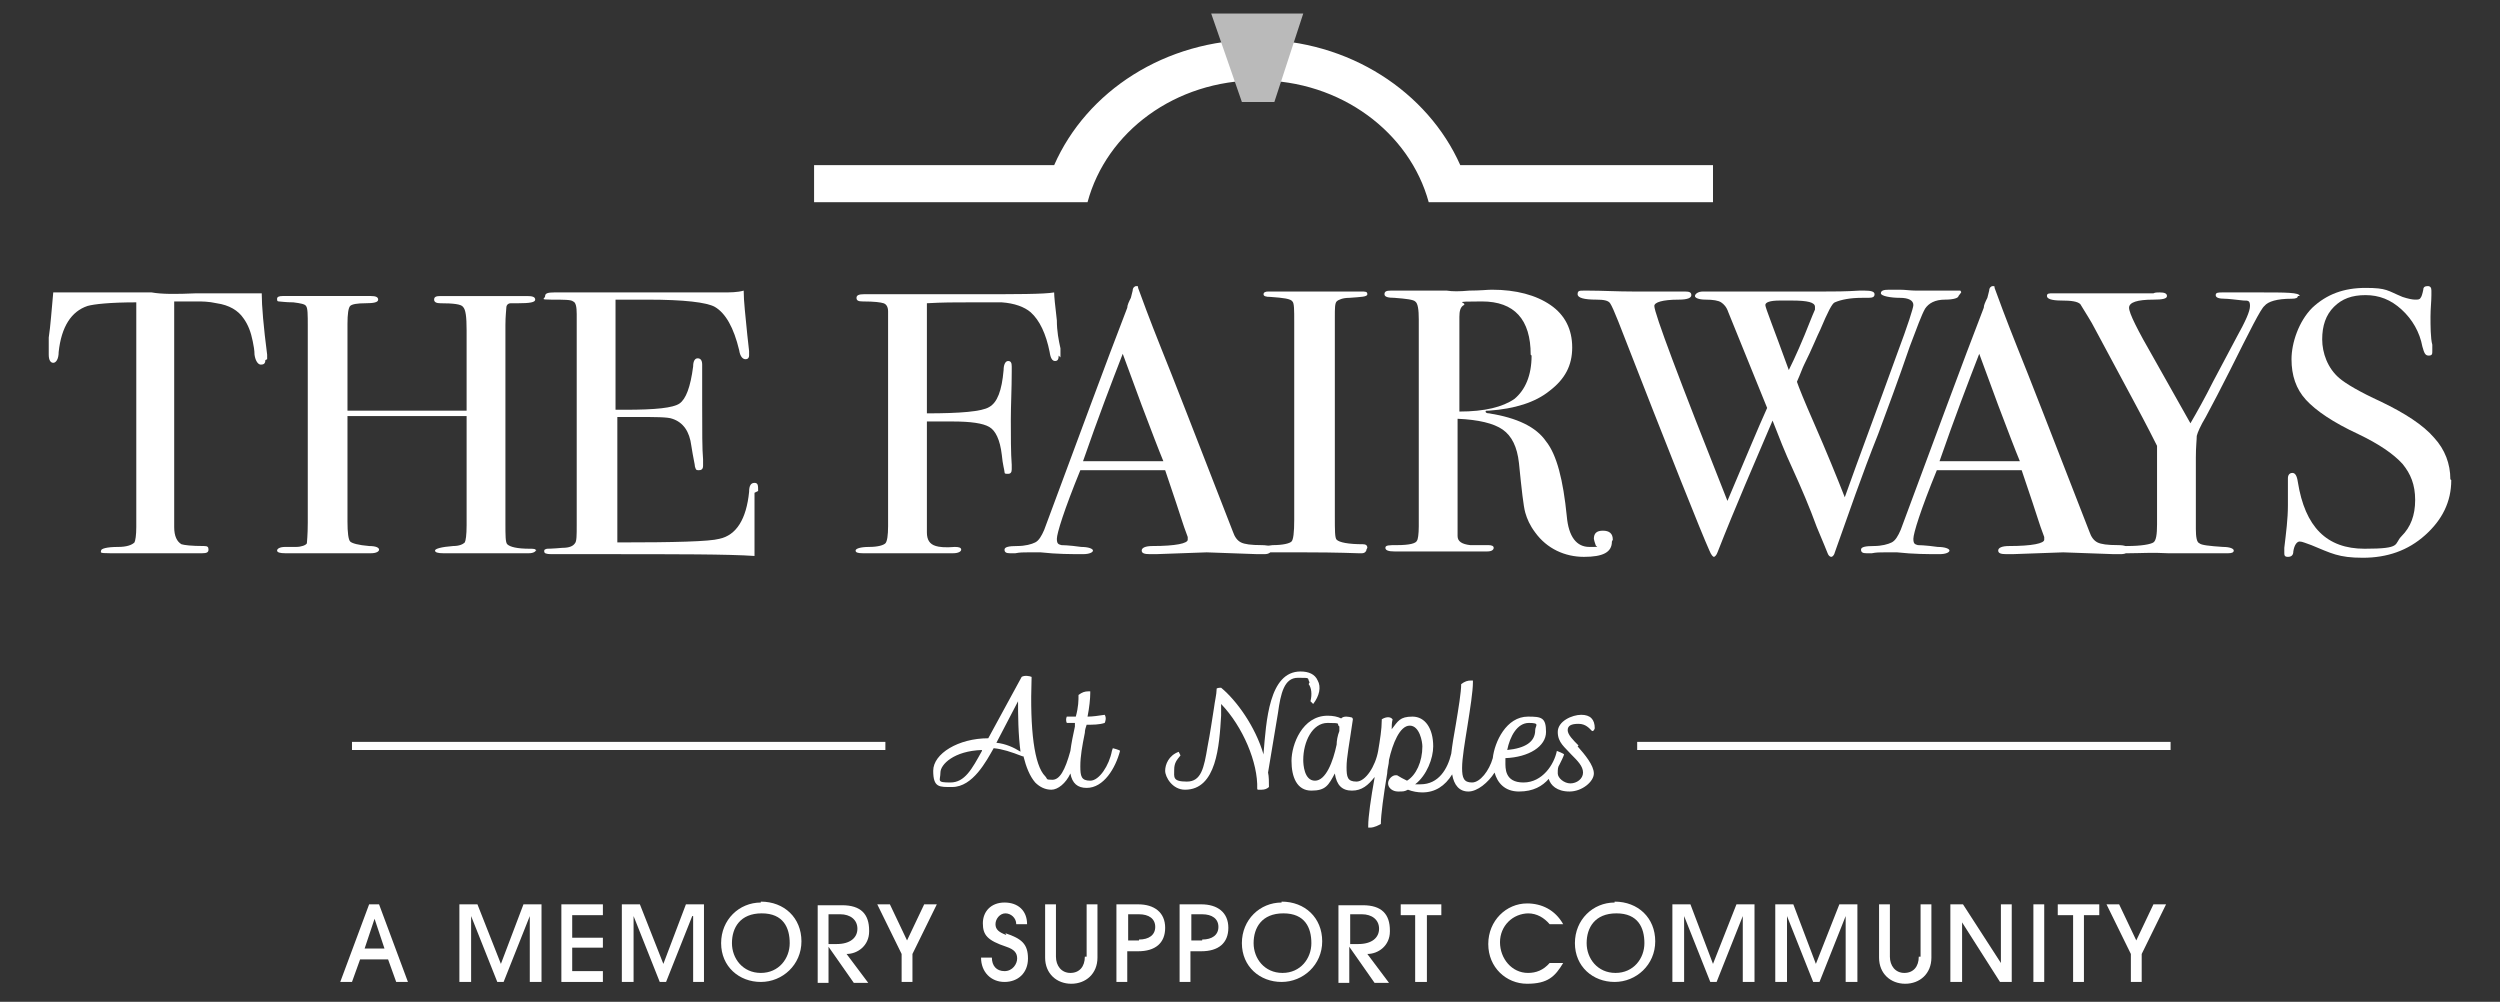 <?xml version="1.0" encoding="UTF-8"?>
<svg id="Layer_1" xmlns="http://www.w3.org/2000/svg" version="1.1" viewBox="0 0 277 111">
  <rect x="0" y="0" width="277" height="111" fill="#333333" stroke="none"/>
  <!-- Generator: Adobe Illustrator 29.7.1, SVG Export Plug-In . SVG Version: 2.1.1 Build 8)  -->
  <defs>
    <style>
      .st0 {
        fill: #fff;
      }

      .st1 {
        fill: #bababa;
      }
    </style>
  </defs>
  <g>
    <path class="st0" d="M29.4,39.9c0,.4-.2.5-.5.5s-.6-.4-.7-1.1c0-.5-.1-1-.2-1.5-.2-1-.5-1.8-1-2.5-.6-.9-1.6-1.5-3-1.7-.9-.2-1.6-.2-2.2-.2-1.4,0-2.2,0-2.5,0v25c0,1,.3,1.6.8,1.9.3.1,1.1.2,2.5.2.4,0,.5.1.5.4s-.2.4-.7.4-.4,0-.6,0c-1.8,0-3,0-3.7,0s-1.9,0-2.7,0c-.8,0-1.9,0-3.2,0s-1-.1-1-.3.6-.4,1.9-.4c.9,0,1.5-.2,1.8-.5.1-.2.2-.8.2-1.7v-24.9c-2.9,0-4.7.2-5.4.4-1.8.6-2.9,2.3-3.2,5.1,0,.8-.3,1.2-.6,1.2s-.5-.3-.5-.9,0-.6,0-.9v-1c.2-1.3.3-2.9.5-5h10.9c1.1.2,2.7.2,4.9.1h7.3c0,1.4.2,3.7.6,6.8,0,0,0,.2,0,.3,0,.1,0,.2,0,.2Z"/>
    <path class="st0" d="M59.4,60.9c0,.2-.3.4-.8.4h-9.5c-.6,0-.9-.1-.9-.3s.7-.4,2-.5c.7,0,1.1-.2,1.3-.4.1-.2.2-.8.2-1.9v-12.1h-13.2v11.7c0,1.2.1,2,.3,2.2.2.2.9.4,2.1.5.8,0,1.1.2,1.1.4s-.3.4-.9.4h-9.5c-.6,0-.9-.1-.9-.3s.3-.4.9-.4c.4,0,.8,0,1.2,0,.6,0,1.1-.2,1.2-.4,0-.1.1-.9.1-2.3v-21.8c0-1.2,0-2-.2-2.2-.1-.2-.6-.3-1.4-.4-.9,0-1.4-.1-1.6-.1-.2,0-.2-.1-.2-.3s.2-.3.6-.3.4,0,.7,0c.7,0,2.5,0,5.2,0s2.5,0,3.1,0c.2,0,.5,0,.8,0,.5,0,.8.1.8.4s-.5.4-1.4.4-1.5.1-1.7.3c-.2.2-.3.9-.3,2v9.6h13.2v-8.9c0-1.5-.1-2.3-.4-2.6-.2-.3-1.1-.4-2.5-.4-.4,0-.7-.1-.7-.4s.2-.4.7-.4h9.6c.6,0,.9.1.9.4s-.6.4-1.9.4c-.4,0-.7,0-.8,0-.3,0-.5.2-.5.5,0,.2-.1.9-.1,1.9v22c0,1.3,0,2.1.2,2.3.3.3,1.1.5,2.5.5.5,0,.7,0,.7.3Z"/>
    <path class="st0" d="M83.6,54.6c0,.1,0,.8,0,2,0,1.2,0,2.4,0,3.6v1.4c-2.9-.2-8.5-.2-17-.2h-5.5c-.6,0-.8-.1-.8-.3s0-.2.3-.3c0,0,.6,0,1.7-.1.8,0,1.2-.2,1.4-.5.2-.2.2-.9.2-2v-23.4c0-.8-.1-1.3-.4-1.4-.2-.2-1-.2-2.4-.2s-.7-.1-.7-.4.3-.4,1-.4h18.6c.9,0,1.7,0,2.4-.2,0,1.2.2,2.8.4,4.9l.2,1.8c0,.1,0,.3,0,.5s-.1.4-.4.4-.6-.3-.7-1c-.6-2.5-1.5-4.1-2.7-4.8-.9-.5-3.4-.8-7.4-.8h-3.6v12.2h1.1c3.3,0,5.3-.2,6-.7.7-.5,1.2-1.8,1.5-4.1,0-.6.2-.9.5-.9s.5.2.5.7,0,1.2,0,2.2c0,1,0,1.7,0,2.2,0,3,0,5,.1,6.1,0,.3,0,.5,0,.7,0,.4-.2.5-.5.5s-.3-.1-.4-.4c0-.2-.2-1-.4-2.3-.2-1.6-.9-2.6-2.1-3-.5-.2-1.9-.2-4.1-.2h-2v13.9c6.4,0,10.2-.1,11.3-.4,1.9-.4,3-2.2,3.3-5.2,0-.7.2-1,.6-1s.4.3.4.9Z"/>
    <path class="st0" d="M117.3,39.4c0,.4-.1.6-.4.6s-.5-.3-.6-1c-.4-2-1.1-3.5-2.1-4.4-.7-.6-1.8-1-3.2-1.1-.5,0-1.7,0-3.5,0s-3,0-4.8.1v12.2c3.7,0,6.1-.2,6.9-.7.9-.5,1.4-1.8,1.6-4.1,0-.6.2-1,.5-1s.4.2.4.6,0,.5,0,.6c0,1.9-.1,3.7-.1,5.3s0,3.8.1,5c0,.1,0,.3,0,.5,0,.3-.1.5-.4.5s-.4,0-.4-.2c0-.2-.2-.8-.3-1.9-.2-1.7-.7-2.7-1.4-3.1s-2-.6-4.1-.6-2,0-2.8,0v12.3c0,.8.3,1.3,1,1.5.3.1,1,.2,2.1.1.5,0,.7.1.7.3s-.3.4-.9.4h-10c-.6,0-.8-.1-.8-.3s.5-.4,1.5-.4c1,0,1.6-.2,1.8-.4.2-.2.3-.9.3-1.9v-23.8c0-.5-.2-.8-.5-.9-.3-.1-1-.2-2.3-.2-.5,0-.7-.1-.7-.4s.3-.4.8-.4h.7c0,0,1.4,0,4.2,0h7.1c4.9,0,8,0,9.1-.2,0,.4.1,1.4.3,3.1,0,1.2.2,2.2.4,3.1,0,.4,0,.7,0,1Z"/>
    <path class="st0" d="M140.8,61c0,.2-.2.4-.7.4s-.6,0-.8,0l-5.6-.2-5.6.2c-.2,0-.4,0-.7,0-.6,0-.9-.1-.9-.4s.4-.5,1.2-.5c2.6,0,3.9-.3,3.9-.7s0-.1,0-.3l-.4-1.1-.2-.6c-.3-.9-.9-2.8-1.9-5.7h-9.4c-1.8,4.4-2.6,7-2.6,7.6s.2.6.5.7c0,0,.8,0,2.2.2.8,0,1.3.2,1.3.4s-.4.4-1.1.4c-1.3,0-2.9,0-4.7-.2-.4,0-.9,0-1.4,0s-.9,0-1.4.1c-.2,0-.4,0-.6,0-.4,0-.6-.1-.6-.4s.5-.4,1.4-.4c.9,0,1.6-.2,2-.4.4-.2.7-.7,1-1.4,3.8-10.2,6.8-18.4,9.2-24.6,0-.3.2-.7.4-1.1l.2-.8c0-.3.2-.5.4-.5s.2,0,.2.2c.4,1.1,1.2,3.3,2.6,6.8,1.1,2.7,3.7,9.4,7.9,20.2.2.6.5,1,.9,1.2.4.2,1.1.3,2.3.3.8,0,1.1.2,1.1.4ZM128.9,51.1c-.5-1.2-1.3-3.3-2.4-6.2l-2.1-5.7c-1.2,3.1-2.7,7-4.4,11.9h8.9Z"/>
    <path class="st0" d="M151.4,60.9c0,.2-.2.4-.5.4h-.4c-.2,0-2.2-.1-6-.1s-1.5,0-2.2,0c-.4,0-1,0-1.8,0s-.6-.1-.6-.4.4-.3,1.1-.4c1.2,0,1.9-.2,2.1-.4.2-.2.3-1,.3-2.4v-21.9c0-1.4,0-2.1-.2-2.3-.2-.3-1-.4-2.4-.5-.6,0-.8-.1-.8-.3s.2-.3.5-.3h6c.4,0,1.3,0,2.6,0h1.7c.5,0,.7,0,.7.3s-.7.3-2,.4c-.7,0-1.2.2-1.4.4-.2.2-.2.8-.2,1.7v22.1c0,1.6,0,2.4.2,2.6.3.3,1.3.5,2.9.5.3,0,.5.1.5.4Z"/>
    <path class="st0" d="M178.6,60c0,1.2-1,1.7-3.1,1.7s-4.1-.9-5.4-2.7c-.6-.8-.9-1.5-1.1-2.2-.2-.7-.4-2.5-.7-5.5-.2-1.8-.8-3-1.8-3.7-1-.7-2.7-1.1-5-1.2v13c0,.6.5.9,1.4,1,.3,0,.9,0,2,0,.4,0,.6.1.6.3s-.2.4-.7.4h-10.3c-.6,0-1-.1-1-.4s.4-.3,1.3-.3c1.4,0,2.1-.2,2.2-.5.1-.1.2-.7.2-1.6v-22.9c0-1.1-.1-1.8-.4-2-.2-.2-1-.3-2.3-.4-.7,0-1.1-.1-1.1-.4s.2-.4.7-.4.2,0,.4,0h5.8c.6.1,1.4.1,2.5,0,1.2,0,2-.1,2.5-.1,2.7,0,4.9.6,6.5,1.7,1.6,1.1,2.4,2.7,2.4,4.7s-.8,3.5-2.5,4.8c-1.6,1.3-3.9,2-6.7,2.2-.3,0-.4,0-.4.1,0,.1.1.2.4.2,3.1.5,5.2,1.5,6.3,3.1,1.2,1.5,1.9,4.3,2.3,8.3.2,2.3,1.1,3.4,2.5,3.4s.7,0,.7-.2,0,0,0,0c-.1-.3-.2-.6-.2-.7,0-.6.3-.9,1-.9s1.1.3,1.1,1ZM169.6,39.3c0-3.9-1.8-5.9-5.4-5.9s-1.6.1-2,.4c-.4.2-.5.7-.5,1.3v10.5c2.8,0,4.8-.5,6.1-1.4,1.2-1,1.9-2.6,1.9-4.8Z"/>
    <path class="st0" d="M217,32.8c0,.2-.5.4-1.5.4-1.1,0-1.8.4-2.2,1-.4.7-.9,2.1-1.7,4.2-1.3,3.8-2.5,7-3.5,9.7-1.8,4.5-3.3,8.9-4.8,13.1-.1.4-.3.5-.4.5s-.3-.1-.4-.4c-.1-.3-.5-1.2-1.2-2.9-.8-2.2-1.7-4.3-2.7-6.5-.8-1.7-1.5-3.5-2.2-5.3-2,4.7-4.1,9.5-6.1,14.6-.1.3-.3.5-.4.5s-.3-.2-.5-.7c-.9-2-4.3-10.5-10.1-25.4-.4-1-.7-1.7-.9-2-.2-.3-.7-.4-1.5-.4-1.4,0-2.1-.2-2.1-.6s.2-.4.7-.4.4,0,.5,0c1.5,0,3.2.1,5,.1s1,0,1.8,0c.9,0,2,0,3.4,0h.5c.5,0,.7.1.7.4s-.4.5-1.4.5c-1.8,0-2.7.3-2.7.7,0,.8,2.7,8,8.1,21.6,2-4.7,3.4-8.1,4.4-10.3l-4.3-10.6c-.2-.6-.5-.9-.8-1.1-.3-.2-.9-.3-1.7-.3-.8,0-1.2-.2-1.2-.4s.3-.5.9-.5,1,0,1.7,0c.7,0,1.8,0,3.5,0h8.2c1.1,0,2.4,0,3.9-.1.2,0,.4,0,.6,0,.7,0,1.1.1,1.1.4s-.2.4-.7.4h-.7c-1.3,0-2.3.2-3,.5-.3.1-.8,1.1-1.6,3-.4.8-.9,2.1-1.8,3.9-.2.4-.4,1-.8,1.9.2.6.8,2.1,1.9,4.6,1.4,3.2,2.5,5.9,3.4,8.2,1.6-4.5,3.6-9.8,5.8-15.9,1.2-3.2,1.8-5.1,1.8-5.4,0-.5-.5-.8-1.5-.8s-2.1-.2-2.1-.5.3-.4.9-.4.9,0,1.2,0c.6,0,1.2.1,1.8.1h3.5c.9,0,1.4,0,1.4,0,0,0,.1.1.1.2ZM198.5,33.3h-1.3c-1.1,0-1.6.2-1.6.5s.9,2.5,2.6,7.2c.7-1.4,1.5-3.2,2.4-5.5.1-.3.3-.7.5-1.2v-.3c0-.5-.8-.7-2.6-.7Z"/>
    <path class="st0" d="M235.7,61c0,.2-.2.4-.7.4s-.6,0-.8,0l-5.6-.2-5.6.2c-.2,0-.4,0-.7,0-.6,0-.9-.1-.9-.4s.4-.5,1.2-.5c2.6,0,3.9-.3,3.9-.7s0-.1,0-.3l-.4-1.1-.2-.6c-.3-.9-.9-2.8-1.9-5.7h-9.4c-1.8,4.4-2.6,7-2.6,7.6s.2.6.5.7c0,0,.8,0,2.2.2.8,0,1.3.2,1.3.4s-.4.4-1.1.4c-1.3,0-2.9,0-4.7-.2-.4,0-.9,0-1.4,0s-.9,0-1.4.1c-.2,0-.4,0-.6,0-.4,0-.6-.1-.6-.4s.5-.4,1.4-.4c.9,0,1.6-.2,2-.4.4-.2.7-.7,1-1.4,3.8-10.2,6.8-18.4,9.2-24.6,0-.3.2-.7.4-1.1l.2-.8c0-.3.2-.5.4-.5s.2,0,.2.2c.4,1.1,1.2,3.3,2.6,6.8,1.1,2.7,3.7,9.4,7.9,20.2.2.6.5,1,.9,1.2.4.2,1.1.3,2.3.3.8,0,1.1.2,1.1.4ZM223.8,51.1c-.5-1.2-1.3-3.3-2.4-6.2l-2.1-5.7c-1.2,3.1-2.7,7-4.4,11.9h8.9Z"/>
    <path class="st0" d="M254.6,32.8c0,.2-.2.3-.7.3-1.6,0-2.6.3-3,.8-.4.3-1.6,2.7-3.8,7.1-1,2-1.9,3.7-2.7,5.2-.6,1-.9,1.7-1,2.1,0,.4-.1,1.2-.1,2.4v7.9c0,.9.1,1.5.4,1.6.2.2,1.1.3,2.6.4.8,0,1.2.2,1.2.4s-.2.3-.6.3h-6.7c-1.7-.1-3.1,0-4.3,0-.2,0-.4,0-.6,0-.4,0-.6-.1-.6-.4s.3-.4,1-.4c1.6,0,2.6-.2,2.9-.4.3-.2.4-.9.4-2v-8.7c-.3-.6-1.1-2.2-2.5-4.8l-4.4-8.2c-.4-.8-1-1.7-1.6-2.7-.3-.3-1-.4-2.1-.4s-1.6-.2-1.6-.5.2-.3.7-.3,1.8,0,3.7,0c1.1,0,1.8,0,2.3,0h5.1c.2-.1.4-.1.7-.1.5,0,.8.1.8.4s-.5.4-1.5.4c-1.8,0-2.7.3-2.7.9s.9,2.4,2.8,5.7l4,7.1c.7-1.2,1.6-2.8,2.5-4.6l2.6-4.9c1-1.8,1.5-2.9,1.5-3.5s-.2-.6-.7-.6c-1-.1-1.7-.2-2.1-.2-.6,0-1-.1-1-.4s.3-.3.8-.3h4c3,0,4.5,0,4.5.4Z"/>
    <path class="st0" d="M271.6,53.2c0,2.4-1,4.4-2.9,6.1-1.9,1.7-4.2,2.5-6.9,2.5s-3.5-.5-5.7-1.4c-.6-.2-1-.4-1.3-.4s-.6.4-.7,1.1c0,.4-.2.6-.6.6s-.4-.2-.4-.5,0-.4,0-.5c.2-1.7.4-3.2.4-4.7s0-1,0-2.3c0-.2,0-.4,0-.7,0-.4.2-.6.5-.6s.5.3.6,1c.8,5,3.2,7.4,7.4,7.4s3.2-.5,4.1-1.4c1-1,1.5-2.3,1.5-4s-.5-2.9-1.4-4c-1-1.1-2.6-2.2-4.9-3.3-2.8-1.3-4.7-2.6-5.8-3.8-1.1-1.2-1.6-2.7-1.6-4.5s.8-4.2,2.3-5.7c1.6-1.5,3.5-2.2,5.9-2.2s2.4.3,4.1,1c.6.2,1.1.3,1.4.3s.5,0,.6-.2c.1-.1.2-.4.3-.9,0-.3.2-.4.5-.4s.4.2.4.5,0,.4,0,.5c0,.7-.1,1.5-.1,2.4s0,2.4.2,3.1v.7c0,.3,0,.5-.4.5s-.5-.3-.7-1c-.3-1.6-1.1-3-2.3-4.1-1.2-1.1-2.5-1.6-4-1.6s-2.6.4-3.5,1.3c-.9.9-1.3,2.1-1.3,3.6s.6,3.2,1.9,4.3c.7.6,2.2,1.5,4.6,2.6,2.7,1.3,4.7,2.6,5.9,4,1.2,1.3,1.8,2.9,1.8,4.6Z"/>
  </g>
  <g>
    <path class="st0" d="M123.2,83.2c-.3,1.6-1.4,3.3-2.4,3.3s-1.1-.5-1.1-1.6.2-2.2.5-3.7c0-.3.1-.6.2-.9.7,0,1.4,0,2-.2h0s0,0,0,0c.1-.2.2-.6,0-.9h0c0,0,0,0,0,0-.7.1-1.3.2-1.9.2.2-1,.3-2,.3-2.6v-.2h-.2c-.4,0-.7.1-1.1.4h0c0,.6,0,1.3-.3,2.4-.3,0-.6,0-1,0h0s0,0,0,0c-.1.2-.1.5,0,.7h0c0,0,0,0,0,0,.3,0,.6,0,.9,0v.4c-.2.9-.4,1.9-.5,2.7-.6,2.2-1.2,3.2-2,3.2s-.5-.1-.8-.4c-1.2-1.2-1.7-5.1-1.5-10.9h0c0,0,0-.1,0-.1-.2-.1-.8-.2-1.1,0l-3.7,6.8h0c-3.3,0-6.1,1.7-6.1,3.6s.7,1.8,2.1,1.8c2.3,0,3.8-2.9,4.6-4.3,1,.1,1.9.4,3.2.9h.1c0,0,0,0,0,0,0,0,0,0,0,0,.3,1.2.7,2.2,1.3,2.9.5.5,1.1.8,1.8.8s1.6-.7,2.1-1.8c.2,1.1.8,1.6,1.8,1.6,1.9,0,3.2-2.2,3.7-4.1h0c0-.1-.8-.3-.8-.3h0ZM108.8,83.2c-1.1,2-1.9,3.5-3.5,3.5s-1.1-.2-1.1-1.1,1.5-2.4,4.6-2.5ZM113.1,83.3h0c-.8-.5-1.7-.9-2.7-1l2.4-4.6c0,1.3,0,3.7.3,5.8,0,0,0,0,0-.1Z"/>
    <path class="st0" d="M145,75.8c.3.4.4,1.1.2,1.9h0c0,0,.3.3.3.3h0c.7-.9.9-1.9.5-2.6-.3-.7-1-1-1.9-1-3.5,0-3.8,5.5-4.1,9.1,0,0,0,0,0,.1-.9-3.1-3-6-4.7-7.4h0s0,0,0,0c-.1,0-.4,0-.5.1h0s0,.1,0,.1c0,.5-.2,1.3-.3,2.1-.2,1.2-.4,2.7-.7,4.2-.4,2.4-.7,3.9-2.3,3.9s-1.4-.5-1.4-1.3.3-1.1.7-1.6h0c0,0-.2-.4-.2-.4h0c-1.1.4-1.5,1.4-1.5,2.1s.8,2.1,2.2,2.1c3.5,0,3.8-4.9,4-8.2,0-.4,0-.9,0-1.3,2.4,2.5,4.1,6.5,4,9.4h0c0,.1.1.1.1.1.1,0,.3,0,.4,0,.3,0,.6-.1.8-.3h0c0-.5,0-1.2-.1-1.6.2-1.2.6-3.6,1.1-6.6.3-2.2.7-3.9,2.2-3.9s1,0,1.3.5Z"/>
    <path class="st0" d="M174.9,82.6c-.6-.6-1.2-1.2-1.2-1.7s.4-.7,1.2-.7,1.2.5,1.5.8h0c0,0,0,0,0,0,.1,0,.2,0,.3-.3,0-1-.5-1.5-1.5-1.5s-2.6.7-2.6,1.9.8,1.7,1.5,2.5c.7.7,1.3,1.3,1.3,2s-.7,1.2-1.4,1.2-1.4-.6-1.4-1.1,0-.7.2-1h0s0,0,0,0c0,0,0,0,0,0,.2-.4.4-.8.5-1.1h0c0-.1-.8-.4-.8-.4h0c-.3,1.5-1.6,3.5-3.7,3.5s-2-1.6-2-2.3,0-.3,0-.4c2.6-.1,4.5-1.3,4.5-2.9s-.5-1.7-2-1.7c-2.4,0-3.7,2.8-3.9,4.6-.4,1.4-1.4,2.7-2.3,2.7s-1.1-.5-1.1-1.6.3-2.8.6-4.7c.3-1.9.6-3.8.6-4.8v-.2h-.2c-.4,0-.7.1-1.1.4h0c0,.9-.3,2.7-.6,4.5-.2,1.1-.4,2.3-.5,3.2-.4,1.7-1.4,3.4-3.4,3.4s-.4,0-.6,0c1.3-1,2-2.9,2-4.2,0-2-.9-3.3-2.3-3.3s-1.6.5-2.3,1.4c0-.3,0-.7.1-1.1h0c0,0,0,0,0,0-.3-.4-.9-.2-1.2,0h0s0,.1,0,.1c0,1-.2,2.2-.4,3.4h0c-.3,1.7-1.4,3.4-2.4,3.4s-1.1-.5-1.1-1.6.3-2.5.7-5.3h0c0-.1-.1-.2-.1-.2-.4-.1-.9-.2-1.2.1-.4-.2-.9-.3-1.5-.3-2.8,0-4,3.2-4,5s.6,3.3,2.2,3.3,1.9-.6,2.6-1.9c.2,1.3.8,1.9,1.9,1.9s1.8-.6,2.5-1.5c0,0,0,0,0,.1-.4,2.2-.7,4.3-.7,5.3v.2s.2,0,.2,0c.5,0,1-.3,1.2-.4h0c0-1,.3-3.2.7-5.6,0-.5.2-1,.2-1.5.4-1.8,1.2-3.8,2.3-3.8s1.4,1.8,1.4,2.3c0,1.7-.7,3.2-1.7,3.8-.4-.2-.8-.4-1.1-.6h-.2c0,0,0,0,0,0-.3,0-.8.4-.8.9s.5.9,1.1.9.7,0,1.1-.2c.5.2,1.1.3,1.6.3,1.4,0,2.5-.7,3.3-2,.2,1.2.8,1.9,1.8,1.9s2.2-1,2.9-2.1c.3,1.1,1.1,2.1,2.7,2.1s2.6-.6,3.3-1.4c.2.7.9,1.4,2.3,1.4s2.7-1.1,2.7-2-1-2.1-1.8-3ZM170.1,80.9c0,1.3-1.1,2-3.1,2.2.3-1.5,1.1-3,2.4-3s.7.3.7.8ZM148.4,80.5v.5c-.2.5-.3,1.1-.3,1.5-.4,1.9-1.2,4-2.4,4s-1.3-1.8-1.3-2.3c0-2,1-4.1,2.7-4.1s.9.1,1.3.4Z"/>
  </g>
  <g>
    <rect class="st0" x="39" y="82.2" width="59.1" height=".9"/>
    <rect class="st0" x="181.4" y="82.2" width="59.1" height=".9"/>
  </g>
  <path class="st0" d="M161.8,18.3c-3.6-8.1-12.3-13.9-22.5-13.9s-18.9,5.7-22.5,13.9h-26.6v4.1h30.2s.1,0,.1,0c2.1-7.8,9.7-13.5,18.9-13.5s16.8,5.8,18.9,13.5h.6s30.9,0,30.9,0v-4.1h-27.8Z"/>
  <polygon class="st1" points="134.2 1.5 144.4 1.5 141.2 11.3 137.6 11.3 134.2 1.5"/>
  <g>
    <path class="st0" d="M40.9,100.2l-3.2,8.6h1.3l.9-2.5h3.1l.9,2.5h1.3l-3.2-8.6h-1.1ZM40.4,105.1l1.1-3.3h0l1.1,3.3h-2.2Z"/>
    <polygon class="st0" points="55.5 106.8 52.9 100.2 50.9 100.2 50.9 108.8 52.2 108.8 52.2 101.5 52.2 101.5 55.1 108.8 55.8 108.8 58.7 101.5 58.7 101.5 58.7 108.8 60 108.8 60 100.2 58 100.2 55.5 106.8"/>
    <polygon class="st0" points="62.2 108.8 66.8 108.8 66.8 107.6 63.4 107.6 63.4 105 66.8 105 66.8 103.9 63.4 103.9 63.4 101.4 66.8 101.4 66.8 100.2 62.2 100.2 62.2 108.8"/>
    <polygon class="st0" points="73.5 106.8 70.9 100.2 68.9 100.2 68.9 108.8 70.2 108.8 70.2 101.5 70.2 101.5 73.1 108.8 73.8 108.8 76.7 101.5 76.8 101.5 76.8 108.8 78 108.8 78 100.2 76 100.2 73.5 106.8"/>
    <path class="st0" d="M84.3,100c-2.4,0-4.4,1.9-4.4,4.5s2,4.3,4.4,4.3,4.5-1.9,4.5-4.5-1.9-4.4-4.5-4.4ZM84.3,107.8c-2,0-3.2-1.6-3.2-3.3s.9-3.3,3.3-3.3,3.1,1.6,3.1,3.3-1.2,3.3-3.2,3.3Z"/>
    <path class="st0" d="M96.3,103.1c0-1.8-.9-2.8-3-2.8h-2.7v8.6h1.2v-4h0l2.8,4h1.6l-2.4-3.2c1.2,0,2.5-.9,2.5-2.5ZM92.7,104.6h-.9v-3.3h1.3c1.1,0,1.9.6,1.9,1.6s-.8,1.7-2.3,1.7Z"/>
    <polygon class="st0" points="100.5 104.2 98.6 100.2 97.2 100.2 99.9 105.7 99.9 108.8 101.1 108.8 101.1 105.7 103.8 100.2 102.4 100.2 100.5 104.2"/>
    <path class="st0" d="M111.5,103.6c-.8-.3-1.2-.6-1.2-1.2s.5-1.2,1.1-1.2,1.2.5,1.2,1.2h1.2c0-1.5-1-2.4-2.5-2.4s-2.4,1-2.4,2.3.5,1.9,2.6,2.6c.9.3,1.2.7,1.2,1.3s-.5,1.4-1.4,1.4-1.4-.6-1.4-1.5h-1.2c0,1.6,1.1,2.7,2.6,2.7s2.6-1,2.6-2.6-.7-2.2-2.5-2.8Z"/>
    <path class="st0" d="M120.2,106c0,1.1-.6,1.8-1.6,1.8s-1.6-.8-1.6-1.8v-5.8h-1.2v5.9c0,1.8,1.3,2.9,2.9,2.9s2.9-1.1,2.9-2.9v-5.9h-1.2v5.8Z"/>
    <path class="st0" d="M126.2,100.2h-2.5v8.6h1.2v-3.4h1.2c1.9,0,3-.9,3-2.6s-1.2-2.6-3-2.6ZM126.2,104.2h-1.2v-2.9h1.2c1.1,0,1.8.5,1.8,1.4s-.7,1.4-1.8,1.4Z"/>
    <path class="st0" d="M133.2,100.2h-2.5v8.6h1.2v-3.4h1.2c1.9,0,3-.9,3-2.6s-1.2-2.6-3-2.6ZM133.2,104.2h-1.2v-2.9h1.2c1.1,0,1.8.5,1.8,1.4s-.7,1.4-1.8,1.4Z"/>
    <path class="st0" d="M142,100c-2.4,0-4.4,1.9-4.4,4.5s2,4.3,4.4,4.3,4.5-1.9,4.5-4.5-1.9-4.4-4.5-4.4ZM142.1,107.8c-2,0-3.2-1.6-3.2-3.3s.9-3.3,3.3-3.3,3.1,1.6,3.1,3.3-1.2,3.3-3.2,3.3Z"/>
    <path class="st0" d="M154,103.1c0-1.8-.9-2.8-3-2.8h-2.7v8.6h1.2v-4h0l2.8,4h1.6l-2.4-3.2c1.2,0,2.5-.9,2.5-2.5ZM150.5,104.6h-.9v-3.3h1.3c1.1,0,1.9.6,1.9,1.6s-.8,1.7-2.3,1.7Z"/>
    <polygon class="st0" points="155.2 101.4 156.8 101.4 156.8 108.8 158.1 108.8 158.1 101.4 159.7 101.4 159.7 100.2 155.2 100.2 155.2 101.4"/>
    <path class="st0" d="M169.3,101.2c1,0,1.8.5,2.4,1.2h1.5c-.9-1.6-2.4-2.3-4-2.3-2.3,0-4.3,1.9-4.3,4.5s2,4.4,4.3,4.4,3.1-.8,4-2.3h-1.5c-.7.8-1.5,1.1-2.4,1.1-1.8,0-3.1-1.6-3.1-3.4s1.4-3.2,3.2-3.2Z"/>
    <path class="st0" d="M178.9,100c-2.4,0-4.4,1.9-4.4,4.5s2,4.3,4.4,4.3,4.5-1.9,4.5-4.5-1.9-4.4-4.5-4.4ZM179,107.8c-2,0-3.2-1.6-3.2-3.3s.9-3.3,3.3-3.3,3.1,1.6,3.1,3.3-1.2,3.3-3.2,3.3Z"/>
    <polygon class="st0" points="189.8 106.8 187.3 100.2 185.3 100.2 185.3 108.8 186.6 108.8 186.6 101.5 186.6 101.5 189.5 108.8 190.2 108.8 193.1 101.5 193.1 101.5 193.1 108.8 194.4 108.8 194.4 100.2 192.4 100.2 189.8 106.8"/>
    <polygon class="st0" points="201.2 106.8 198.7 100.2 196.7 100.2 196.7 108.8 198 108.8 198 101.5 198 101.5 200.9 108.8 201.6 108.8 204.5 101.5 204.5 101.5 204.5 108.8 205.8 108.8 205.8 100.2 203.8 100.2 201.2 106.8"/>
    <path class="st0" d="M212.6,106c0,1.1-.6,1.8-1.6,1.8s-1.6-.8-1.6-1.8v-5.8h-1.2v5.9c0,1.8,1.3,2.9,2.9,2.9s2.9-1.1,2.9-2.9v-5.9h-1.2v5.8Z"/>
    <polygon class="st0" points="221.7 106.7 221.7 106.7 217.5 100.2 216.1 100.2 216.1 108.8 217.4 108.8 217.4 102.2 217.4 102.2 221.6 108.8 222.9 108.8 222.9 100.2 221.7 100.2 221.7 106.7"/>
    <rect class="st0" x="225.3" y="100.2" width="1.2" height="8.6"/>
    <polygon class="st0" points="228 101.4 229.7 101.4 229.7 108.8 230.9 108.8 230.9 101.4 232.6 101.4 232.6 100.2 228 100.2 228 101.4"/>
    <polygon class="st0" points="238.6 100.2 236.7 104.2 234.8 100.2 233.4 100.2 236.1 105.7 236.1 108.8 237.3 108.8 237.3 105.7 240 100.2 238.6 100.2"/>
  </g>
</svg>